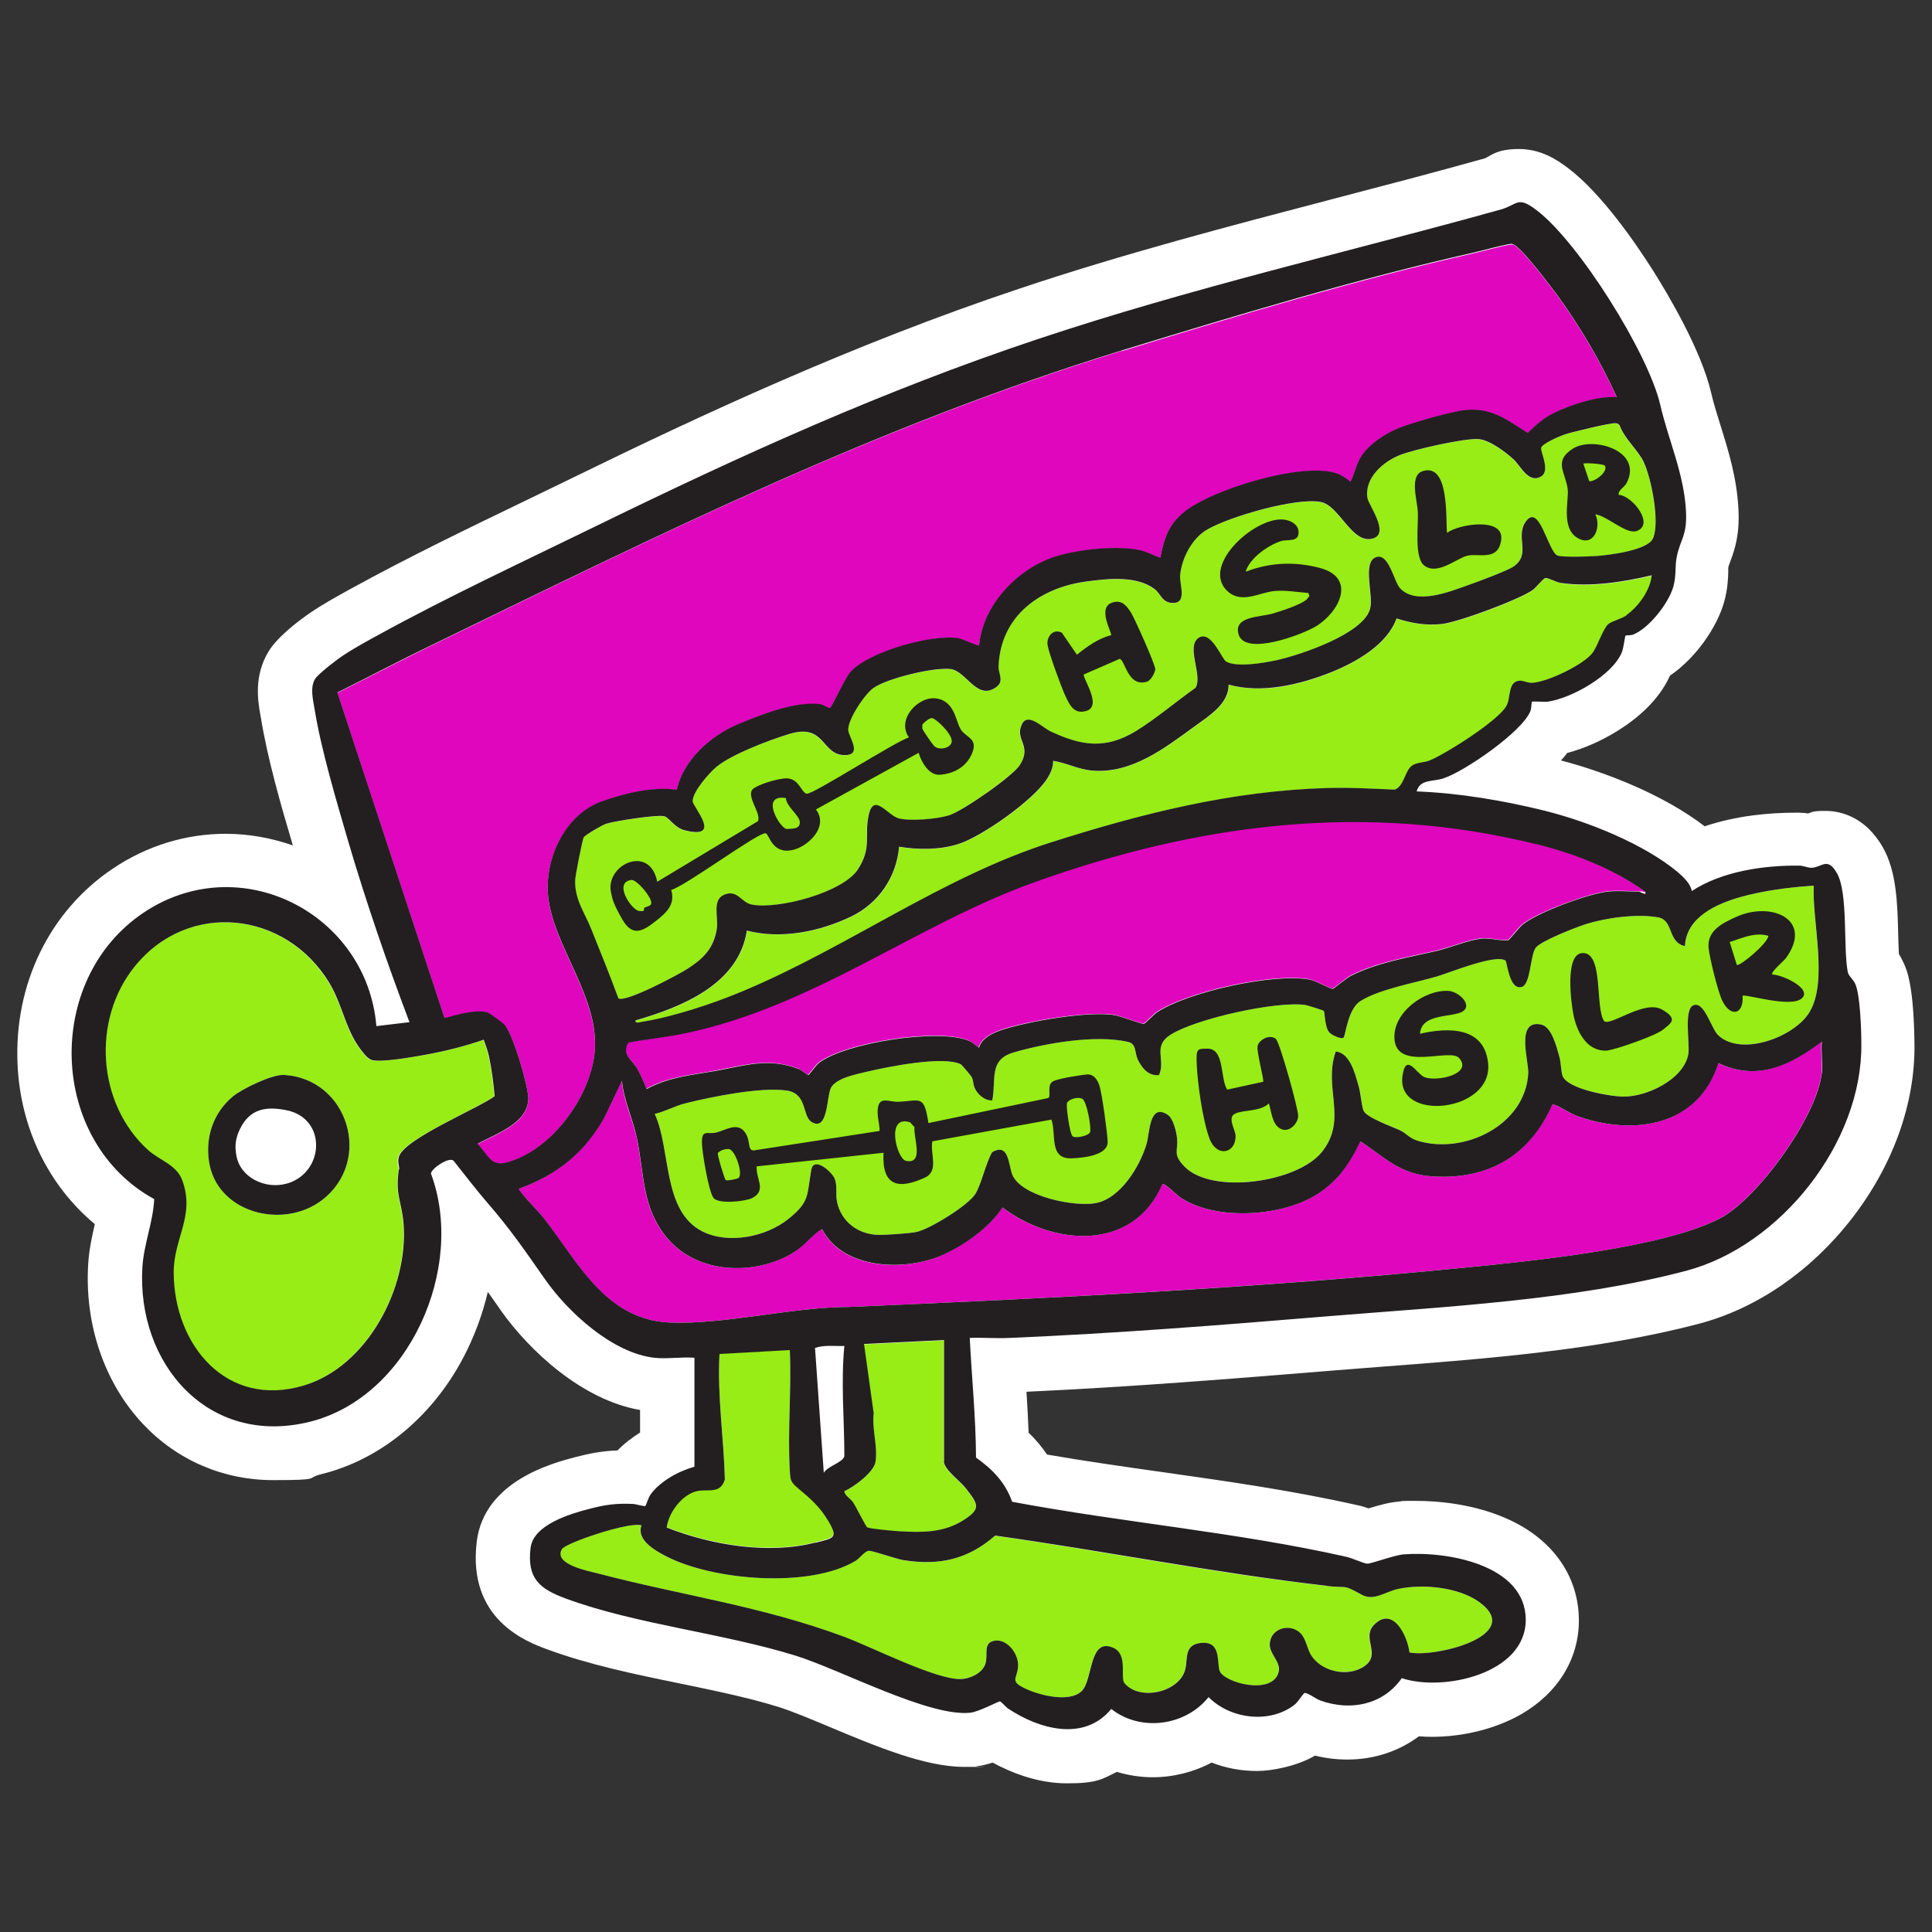 <svg xmlns="http://www.w3.org/2000/svg" id="Layer_1" viewBox="0 0 1080 1080"><rect x="0" y="0" width="1080" height="1080" fill="#333333" stroke="none"/><defs><style>      .st0 {        fill: #df06be;      }      .st1 {        fill: #231f20;      }      .st2 {        fill: #fff;      }      .st3 {        fill: #97ed15;      }    </style></defs><g><path class="st2" d="M1064,538c-.8-1.8-1.7-3.4-2.5-4.7-.2-3.3-.3-7.5-.4-11.1-.4-17.2-.9-34.9-8.5-48.4-10.1-17.8-24.5-20.5-32.1-20.5s-7.1.6-9.7,1.4c-1.4-.2-3-.3-4.6-.4-.9,0-1.8,0-2.8,0-14.2,0-32.6,1.6-50.5,7.6-23.1-17.8-55.8-30.4-80.3-36.8,1.3-1.5,2.5-2.8,3.5-4.2,9.2-2.4,19.3-6.8,28.5-12.6,9.8-6.1,22.6-16.4,28.9-30.6,14.7-10,26.4-27.3,30.3-41.2,2-7.2,2.2-13,2.3-16.9,0-.7,0-1.7,0-2.2.2-1.1.5-1.8,1.2-3.7,2.6-7,5.2-15,4.5-28.8-.8-17.6-5.7-33.2-10-47-2-6.4-3.9-12.4-5.2-18.1-5.6-24.2-24.3-55.4-32-67.7-9.8-15.5-29-43.7-48-58.1-6.5-5-15.6-10.7-27.4-10.7s-15.1,3.2-18.1,4.7c-.3.2-.8.4-1,.5-28.2,7.9-57,15.4-84.9,22.7-57.7,15.1-117.3,30.7-175.5,50.2-92.6,30.9-177.8,70.6-248.8,105.3-8.6,4.2-17.5,8.5-26.4,12.8-32.8,15.8-66.7,32.2-97.8,49.3l-1.1.6c-6.7,3.7-15.1,8.3-22.1,13.1-5.3,3.6-18.1,13-23.4,21.7-8.3,13.7-5.9,27.7-4.6,35.2,0,.5.2,1.1.3,1.6,3.6,22.6,11.3,49.4,17.9,71.6-12-4.2-24.7-6.5-37.6-6.5-22.3,0-44.1,6.7-63.1,19.5-35.4,23.8-55.2,64.7-53.2,109.3,1.6,35.9,17.4,67.9,43.2,89.4-1.5,6.6-3.2,14-3.7,22.3-2.1,33.9,9.1,66.5,30.6,89.4,19.1,20.3,44.9,31.4,72.8,31.4s17.8-1.1,26.8-3.3c32.8-8,61.8-31.7,79.4-65,6.2-11.8,10.8-24.2,13.8-36.9.9,1.2,1.8,2.5,2.7,3.8,1.5,2.1,3,4.3,4.6,6.6,15.9,22.5,45.4,50,77.8,55.6v12.6c-4.3,2.7-8.6,5.9-12.6,10-9,.3-16.1,1.8-23.8,3.8-12.6,3.3-50.8,13.4-54.9,47.2-5.3,43.7,28.1,56,39.1,60.1,23.6,8.7,49.5,14.1,74.6,19.2,19.7,4.1,38.3,7.9,55.3,13.2,6.7,2.1,16.9,6.3,27.6,10.8,26.5,11.1,53.9,22.6,75.9,22.6s4.4-.1,6.5-.3c3.2-.3,6.3-1.1,9.4-2.1,10.3,5.6,25.1,11.6,41.6,11.6s19.4-2.2,27.8-6.4c6.4,1.9,13.2,3,20,3,11.6,0,23-2.9,33-8.2,8,3.1,16.5,4.7,25.3,4.7s22.9-2.9,32.5-8.6c6,1.5,12.1,2.2,18.1,2.2,14.9,0,28.7-4.6,40-13,2.4.2,4.8.3,7.3.3,17.7,0,35.8-4.6,49.8-12.6,20.5-11.8,32.3-30.9,32.3-52.4,0-24.2-14-44.7-38.6-56.2-19.9-9.3-41.4-10.7-52.4-10.7s-6.5.1-9.6.4c-5.2.4-10.4,1.8-17,3.8-1.9-.7-3.8-1.3-5.8-1.7-36.3-8.2-73.5-13.5-109.5-18.6-21.3-3-43.1-6.1-64.4-9.8-3.2-4.7-6.7-8.8-10.3-12.2-.3-7.7-.7-15.3-1.2-22.9,58.8-2.7,118-7.5,170.6-11.8,9.2-.7,18.3-1.4,28-2.2,56.8-4.3,121.3-9.2,177.6-24.1,32-8.5,62.2-29.2,85-58.5,23.1-29.7,35.6-64.3,35.2-97.6-.4-33-4.2-41.5-6.1-45.6Z"></path><path class="st3" d="M505.4,872.2c-4.6-.7-17.7-5.4-19.8-5.3-2.1.1-5,4.2-7.4,5.6-25.8,15.6-80.5,11-106.6-2.9-6-3.2-16-9-13.1-16.9-6.5-2.3-42.4,9.8-44.5,13.3-4.9,8.6,14.7,12.2,20.3,13.6,47.3,12.4,91.1,18.1,137.9,35.5,15.2,5.7,50.8,23.8,64.6,23.5,5.3-.1,12.3-3.1,14-8.7,1.5-5.1-1.5-11.4,4.8-12.7,7.1-1.4,13.3,7,13.4,13.4,0,7.8-5.8,8.9,4.9,13.7,7.8,3.5,23.8,7.5,30.6,1.1,6.5-6.1,4-30.2,17.7-24.3,8.5,3.7,3.7,16.7,6.3,19.8,8.6,10.2,31.4,5,34.1-8.3,1.2-5.7-.7-13.3,8.7-14.2,11.2-1.1,8.8,10.2,10.3,15.4,2,6.8,29.9,14.4,33.1.7,1.3-5.5-5.3-10-5-15.7.5-8.5,11.6-11.8,17.4-5.6,2.8,3,3.6,8.6,5.6,11.9,5.4,8.7,18.7,12.2,27.9,7.5,13.2-6.8-.4-16.4,7.4-24.3,10.6-10.8,18.7,6.2,19.8,15.4,13.5,3.1,65.2-9.3,38.9-28.2-11.5-8.3-31.5-10.2-45.1-7.3-7.3,1.6-13.6,7.1-20.6,3.2-10.8-6.1-7.3-3.5-19.2-4.8-62.1-7-123.7-19.3-185.6-28.1-15.2,13.3-31,16.7-50.8,13.8Z"></path><path class="st3" d="M872.8,326c-2.5-.4-7.4-3-8.8-2.8-1.2.1-5.3,5.3-7.1,6.7-7.7,5.5-41.3,18-50.7,19-9.1,1-16.9-.4-25.4-3.1-5.3,14.6-22.2,24.2-36.1,29.9-17.6,7.2-39.1,12.3-57.8,7.1.1,10.8-11,17.5-18.8,23.2-16.9,12.2-35.2,26.5-57,24.9-8.2-.6-14.5-4.3-22.3-5.5.2,3.5-1.6,7.2-3.5,10.2-7.4,11.7-36.4,32.3-49.7,36.4-10.2,3.2-22.5,3.2-32.9,1.4-1.4,17-11.6,31.8-26.9,39.1-17.6,8.4-39.1,12.8-58.2,7.8-4.6,30.1-36.4,42.8-62.2,50.2-.3,2,2.4,1,3.5.8,17.3-2.7,39.8-10.2,56.1-17,59.4-24.7,111.8-64,172.9-83.4,50.7-16.1,100.5-28.7,154-30.3,12.7-.4,25.3.4,38,.9,5.2-2.2,5.5-10.5,9.5-13.4,2.8-2,6.8-1.6,10.1-3,9.3-3.9,38.2-22.2,42.7-30.4,2.6-4.7.5-14,7.7-14.1,2,0,4.1,1.2,6.5,1.2,8.3-.2,29.5-10.4,34.2-17.1,2.6-3.7,5.5-12.8,8.4-15.6,1.7-1.7,7.4-3,10.3-5,6.7-4.7,13.5-13.9,14.2-22.3-16,3.8-34.2,6.6-50.6,4.3Z"></path><path class="st3" d="M861.4,250.5c-.4,2.1,5.1,12.6.2,15.8-7.2,4.6-11.8-5.9-15.6-9.4-4.6-4.2-13.1-10.6-19.2-11.3-7.2-.9-37,5.9-44.4,8.9-9.3,3.7-19.9,12.8-18.1,24,.6,3.7,12.4,19.4,3.4,22.5-11.9,4-18.9-18.3-29.5-20.3-13.9-2.6-51,8.2-63.6,15.5-8.3,4.8-14.1,15.9-15,25.4-.5,5.2,4.5,16.5-5,15.5-5.1-.5-5.9-5.1-9-7.5-10-7.8-26-6.1-38-4.5-26.2,3.4-48.5,19.3-49.5,47.5-.1,3.8,3.2,8.1-.8,11.2-11,8.8-17.1-8.7-26-9.7-9.5-1.1-35.1,5.1-43,10.5-4.9,3.3-14.8,18.1-14.2,23.8.4,4.1,8.4,14.3-2.7,13.8-12.4-.5-10.3-17.9-30.3-11.8-11.1,3.4-31.9,11.1-40.6,18.3-4.2,3.5-13.4,13.8-13.4,19.3,0,3,17.3,21.8-4.6,16.2-5.3-1.4-8.1-6.4-10.9-7.7-2.9-1.4-28.4,2.6-32.9,4.1-2.2.7-11.6,6.2-12.5,7.6-.7,1-4.7,22-4.8,24.2-.2,10.7,5.4,18.1,9,27,5.2,12.9,10.4,25.8,15.2,38.8,4,2.5,33.4-13.2,38.4-16.4,8.9-5.7,14.9-11.4,16.6-22.6,1-6.4-2.6-15.9,4-18.9,7.6-3.3,9.5,4.3,15.8,5.5,14.7,2.7,50.9-6.8,59.2-19.9,7.4-11.8,3.6-17.8,5.7-29.2,2.7-14.6,10.6-.6,17.1.9,6.8,1.6,21.2.5,27.9-1.7,7.5-2.4,35.6-21.9,39.6-28,7.1-11.1-2.9-14.3,1.2-22.8,3.4-7.1,11.5,1.7,16,3.8,17.3,8,30.8,10.1,47.6,0,11.1-6.7,22.8-16.7,33.5-24.3,4.1-6.8-5.6-23.2,1.8-28,6.8-4.5,12.9,11.9,15.3,13.3,5.9,3.4,20.9.8,27.6-.6,13.1-2.8,49.2-14.7,52.9-28.9,1.9-7.4-4.4-25.5,3-28.7,7.5-3.3,10.2,13.4,13.8,17.3,8.9,9.4,27.2,2,37.7-1.7,5-1.8,22.1-8.2,25.5-10.4,10.2-6.8,1-16.1,6.8-24.9,7.8-11.8,12.7,17.1,18.1,18.7,3.3,1,17.3.5,21.6.2,7.1-.5,28.7-3.1,31.6-9.8,4-9.1-.9-33.8-5.2-42.8-3-6.4-10.8-13-13.4-20.4-.5-.8-1.3-1-2.2-1.2-2.6-.4-24.8,5-28.6,6.3-2.7.9-12.7,5.1-13.1,7.5Z"></path><path class="st0" d="M627.1,196.1c-137.4,42.3-258.2,102.6-386.6,165.1-17.4,8.5-34.6,17.5-51.9,26.1l59.9,182c6.7-1.8,17.5-5.1,24.3-3.1.5.2,8.2,5.8,8.9,6.4,5,4.9,13.4,33.8,13.6,41,.5,14.5-18.2,20.3-28.3,26,7.2,7.7,7.5,13.6,19.3,9.5,22.8-8.1,42.7-35.1,45.9-58.8,4.2-31.5-23.6-61.3-25.9-90.2-1.6-20.7,9.8-44.5,30-51.9,12.1-4.4,29.4-8.6,42-6.5,3.4-16.5,18.7-30.1,33.9-36.5,13.4-5.7,31.8-13.1,46.3-11.4,1.9.2,4.4,2.4,5.4,2.1,1.1-.3,8-16.2,11.5-20.1,10.1-11.2,45.4-21.2,60.2-18.9,2.1.3,11.3,4.6,11.7,4.1,2.1-21.8,19.9-41.3,40-48.8,12.8-4.8,37.5-7.5,50.7-4.3,3.9.9,7,2.7,10.6,4.1,2.1-10.9,4.4-18.4,13.2-25.5,15.7-12.8,66.9-28.4,85.7-21.6,2.5.9,5.4,2.7,7.4,4.6,2.4-4.7,3.1-10,6.2-14.5,4.7-6.9,13.6-12.7,21.3-15.7,8.1-3.1,30.8-9.8,39-10.1,13.7-.5,22,6.2,32.6,13,4.7-4.6,8.9-8.4,14.9-11.3,9.6-4.7,24.4-9.5,34.9-8.7-9-19.8-20.1-38.8-32.9-56.5-3.3-4.5-21.5-28.8-25.4-29-2.7-.2-17.2,3.9-21.3,4.8-64.2,14.4-134,35.4-197.1,54.8Z"></path><path class="st0" d="M382.6,577.5c-10.4,2.2-21.1,3.2-31.5,5.1-4,6.7,2,9.5,5,14.7,2.1,3.6,3.8,7.4,5.1,11.3,12.6-6.8,25.3-7.7,38.9-10.2,16.5-3,29.1-7.4,46.3-1,1.4.5,4.7,3.5,5.3,3.4.5,0,4-5.5,6.1-7,15-11.1,65.9-19.1,83.1-12.4,2.7,1.1,4,2.6,6.2,4.1,1.2-4.9,7.3-8,11.7-9.6,14.3-5,50.4-11.2,64.7-8.5,2.9.6,14.8,4.9,15.6,4.8,1-.2,5.5-5.2,7.6-6.6,17.5-11.4,65-21.9,85.2-18.2,3.4.6,11.9,5.4,13,5.2.7-.1,7.9-6.3,10.8-7.7,15.4-7.4,31.2-9.8,47.5-13.6,7.6-1.8,17.6-6,24.8-6.8,4.6-.5,12.4,1.7,15,.8.8-.3,5.8-6.9,7.8-8.5,8.4-6.9,37.2-17.4,47.9-18.6,5.2-.6,12,0,17.4,0s4.7,2.7,3.3,0c-18.1-12.9-39.2-21.2-60.7-26.5-95.8-23.9-188.9-11.8-280.6,21.1-66.7,23.9-123.1,69.4-195.7,84.6Z"></path><path class="st3" d="M488.3,790.1c-1.1,8.9,2.4,18.5,1,27.2-.9,5.9-12,14-17.4,16.4,0,2.1,3.5,4.2,4.8,6.1,1.6,2.3,7.2,13.7,8,14.1,2.1,1,14.9,2.1,18.2,2.2,12.7.6,24.4.8,35.4-6.1,10.1-6.4,8.6-8.8,1.6-17.8-3.2-4.2-11.6-9.9-12.4-14.8v-68.1l-44.7,2.2,5.4,38.7Z"></path><path class="st0" d="M960.5,594.3c-11,35.3-47.5,40.9-79.1,29.5-5-1.8-8.7-5.1-13.6-6.6-12.4,28.6-35.7,42.4-67.1,40.4-18-1.2-26.3-10.3-40.3-19.6-6.2,13.1-13.3,23.3-26,30.7-19.6,11.4-54.9,13.6-74.4.9-2.1-1.4-9.2-8.5-10.3-7.7-16.2,37.9-60.7,34.7-89.4,13.1-6.8,10.9-21.3,21-33.1,26.4-20.9,9.5-56.1,8.7-67.8-14.4-5.9,3.8-9.3,9-15.5,12.9-21.6,13.5-54.2,12.5-71.2-8-14.3-17.3-12.5-35.9-16.9-56.2-2.3-10.4-7.4-20.6-8.2-31.6l-10,21c-11.2,19.6-26.6,31.8-47.8,39.5,4.4,6.1,10,11,14.6,17,18.6,23.9,34.1,56.2,69.9,57.7,30.5,1.3,68.9-8.7,100.3-8.7,114.3-4.9,228.6-10.7,342.4-21.8,37.5-3.7,112.5-10.8,144.5-27.8,21.1-11.1,54-56.9,56.7-80.7.6-5.6-.5-12.2,0-18-17.7,13.2-35.8,22.3-57.8,12Z"></path><path class="st3" d="M276.3,612.9c-.6-7-1.6-14.9-3.1-22-.7-3.4-1.9-6.4-3-9.6-10.6,3.7-21.4,6.4-32.5,8.4-6.1,1.1-25.9,4.6-30.5,2.8-1.3-.5-2.6-1.9-3.6-3-10.8-12.4-11.6-26.6-19.8-40.1-24.3-40.1-78.7-46.4-108.8-8.9-24,29.8-20.9,76.7,7.6,102.5,6.4,5.8,15.9,8.2,19.1,16.9,7.3,19.9-4.9,32.6-4.8,51.6.2,40.6,29.7,76.1,72.7,63.1,35.5-10.7,58.6-54.6,55.8-90.2-1-13.4-4.7-15.6-2.7-30.5.3-2-1.1-3.9-.1-7.2,3.1-10,44.2-26.9,53.5-33.8ZM179.7,671.1c-21.8,16.4-58.6,6.8-62.9-22-2-13.9,2.6-27.3,13.4-36.2,5.2-4.3,21.8-12.4,28.3-12,36.1,1.8,50.4,48.2,21.2,70.2Z"></path><path class="st3" d="M941.9,528.9c-9.8-2.1-6.2-14.5-15-16.1-11.7-2.1-29,.2-40.4,3.8-5.3,1.7-25.5,9.6-28.1,13.3-3,4.2-2.6,20.3-7.7,21.8-6.9,2.1-8.1-14.1-9.1-14.7-5.4-3.9-31.1,6.7-38.2,8.8-12.2,3.5-32.3,7.1-42.9,13.8-7.2,4.6-8.3,19.7-9.5,20.5-1.3.9-6.9-1.6-8.1-3.2-2.4-3.2-2.3-11.2-2.9-11.8-.3-.4-9.1-3.2-10.3-3.3-16.4-2.3-60.7,7.6-75,16.4-10.8,6.7-2.9,14-6.8,22.8-5.9.6-9.6-3.9-11.9-8.8-1.8-3.8-.7-8.6-5.5-9.8-18.1-4.2-45.8.7-63.8,5.9-14.1,4.1-9.7,14.6-12,26.8-3.3.3-6.9-2.3-8.7-4.9-2.4-3.4-1.5-5.4-2.8-8.1-.2-.5-5.6-6.9-6-7.1-9.5-5-41.3,1.4-52.6,4.1-5.8,1.4-17.5,3.5-20.2,9.2-2.3,4.7-1.5,24.5-10.7,18.9-5.3-3.2-2.1-15.9-14.1-17.6-14.7-2-41.4,3.4-56.2,7.1-6,1.5-11.4,4.6-17.4,6,9.2,19.9,4.1,54.1,26.5,65.6,14.5,7.4,35.6,3.2,48.1-6.8,12.2-9.7,10.4-13.3,12.9-27.5,1.4-7.9,11.5,1,13.1,4.9,1.6,4,.4,8.5,1.3,12.9,2.3,11.3,11.8,18.2,23,18.5,4.2.1,17.4-.8,21.3-1.6,7.4-1.5,29.3-14.9,33.1-21.4,3.3-5.7,5.7-16.9,9.3-23.2,9.5-5.6,9,7.2,11.3,12.6,5.1,12.2,35.2,18.2,46.9,15.8,13.7-2.8,24.4-20.5,28.1-32.9,1.7-5.7,1.4-23.3,11.9-16.4,3.1,2.1,5,9.7,5.2,13.3.5,7-2.7,8.6,4.1,15.6,15.3,15.8,63.3,8.9,76.9-8.2,14.6-18.4.4-35.9,7.7-56.1,8,.8,10.7,12.7,12.8,19.4,1.3,4.2,1.6,10.3,2.7,13.6,1.3,3.8,16.3,9,20.5,11.1,3.5,1.7,5.1,4.4,9.5,5.7,26.1,8.1,60.5-8.6,62.1-37.6.4-6.6-7.3-30.2,7.1-27.3,6,1.2,8.6,12.1,10.1,17.3,1.1,3.9,1,8.3,1.9,11.2,2.4,7.6,27,11.7,34.1,11.8,13,.2,33.8-9.6,36.3-23.8,1-5.6-2.9-25.6,3.2-27.4,5.9-1.7,9.6,13.1,13.4,16.8,12.9,12.4,43.2,1,51.3-13.1,10.1-17.5,1.1-50.5,2.2-70.4-13.8.9-27.7,2.7-41,6.4-13.5,3.8-30.3,11.3-30.9,27.4Z"></path><path class="st3" d="M446.4,832c-4.6-3.9-4.6-4.6-4.9-10.4-1.3-21.9,1-45,0-67.1l-39.3,2.2c-1.3,23.5,2.4,46.7,3,70.1-2.4,8.2-9.4,5.3-15.3,6.5-8.5,1.7-16.2,12.1-17.2,20.4,24.8,9.8,57,15.2,83.1,8.4,10-2.6,12.9-2.4,7.2-12-4.8-8.1-9.9-12.5-16.7-18.2Z"></path><path class="st1" d="M579.4,189.8c-85.6,28.6-164.3,64.3-245.2,103.8-40.1,19.6-84.1,40.1-122.8,61.4-6.6,3.6-14.5,7.9-20.6,12.1-3.1,2.1-13.1,9.8-14.7,12.5-2.8,4.6-1.2,11.3-.3,16.5,3.7,23.1,12.4,52,19,74.7,10,33.9,21.6,67.6,34.1,100.6l-18.5,2.2c-5.3-63.1-76.4-99.6-130.3-63.3-55.7,37.5-53,127.6,6.1,160-.6,12.9-5.8,25.1-6.6,38-3.3,54,36.7,100.3,93.1,86.6,56-13.6,87.8-86.3,68.2-138.9.3-2.8,9.9-9.4,12.6-7.2,6.1,7.6,12.1,15.6,18.5,23,14,16.2,20.7,26.3,32.8,43.5,12.9,18.4,37.7,41.1,61,43.7,7,.8,15.2-.6,22.4,0v60.9c-8.9,2.5-19,8-24.5,15.5-1.2,1.6-2.6,6.2-2.9,6.4-.6.5-5.2-1-6.9-1.1-9.5-.4-15.5.4-24.6,2.8-10.8,2.8-31.2,8.9-32.7,21.8-2.1,17,5,22.9,19.7,28.3,39.1,14.4,87.4,19.2,128.4,31.9,25.1,7.8,74.9,34.5,97.8,31.9,4.6-.5,15.5-6.3,16.4-6.3.8,0,3.2,3,4.5,3.9,17.3,11.6,42.6,18.8,57.8.3,16.3,12.9,41.4,9.6,54.4-6.6,12.1,12.2,34,15.1,48,4.3,2-1.5,5.1-6.6,5.6-6.6,1.9-.3,6.3,3.3,8.9,4.2,16.8,6,35,2.5,45.5-12.5,23.1,7.7,69.3-2.4,69.3-32.6,0-31-44.5-38.5-68.2-36.6-5.3.4-18.5,5.4-20.5,5.2-2.1-.2-8.3-3.1-11.4-3.8-61.2-13.8-125.3-19.2-187-30.8-3.8-10.8-11-18.2-20.2-24.7-.1-22.4-2.4-44.6-3.5-66.9,7.4-.3,15,.4,22.4,0,59.2-2.5,118.6-7.2,177.7-12.1,64.7-5.3,137.8-8.9,200.3-25.4,52.8-13.9,98.6-71.7,98-126.8,0-7.7-.6-27.4-3.4-33.6-1.1-2.5-3.8-4.5-4.2-6.7-2.6-13.9.3-44-6-55.1-5.3-9.4-8.3-3.4-14.2-3.1-2.3,0-4.4-1.1-6.5-1.2-20-.3-43.5,3.1-60.5,14.2-.6-4-4.6-7.8-7.6-10.4-19.1-16-50.5-28.5-74.6-34.5-23-5.7-47.9-9.9-71.6-10.8,2-7,9-5.3,15-7.3,11.9-3.9,44.1-26.1,48.6-37.6.6-1.4.6-5,.8-5.2.4-.4,7.2.2,9.1-.1,13.3-2,35.9-14.7,41.2-27.5,1.1-2.8,1.7-9.1,2.1-9.4.3-.3,3,0,4.3-.6,8.9-3.6,19.7-17.4,22.4-26.7,1.8-6.5.8-11.1,1.9-16.7,2.1-10.2,5.8-11.6,5.2-25.3-1-21-9.9-40.1-14.4-59.7-6.7-28.9-45.5-90.8-69-108.7-10.9-8.4-10.6-3.2-20.1-.5-86.5,24.1-173.7,44-259,72.5ZM472,752.4c-2,20.6,0,41,0,61.6-.7,3.5-9.3,5.5-11.5,9.3l-4.9-69.8c5.3-1.8,10.9-.9,16.4-1.1ZM741.9,886.6c11.9,1.3,8.3-1.2,19.2,4.8,6.9,3.9,13.3-1.7,20.6-3.2,13.6-2.9,33.6-1,45.1,7.3,26.2,18.9-25.4,31.3-38.9,28.2-1.1-9.2-9.2-26.2-19.8-15.4-7.7,7.9,5.8,17.5-7.4,24.3-9.1,4.7-22.5,1.3-27.9-7.5-2-3.3-2.8-8.9-5.6-11.9-5.9-6.2-16.9-3-17.4,5.6-.4,5.7,6.3,10.2,5,15.7-3.3,13.7-31.2,6-33.1-.7-1.5-5.2.9-16.5-10.3-15.4-9.4.9-7.5,8.5-8.7,14.2-2.7,13.3-25.5,18.6-34.1,8.3-2.6-3.1,2.2-16.1-6.3-19.8-13.7-6-11.2,18.1-17.7,24.3-6.8,6.4-22.8,2.4-30.6-1.1-10.7-4.8-4.8-5.8-4.9-13.7,0-6.4-6.3-14.8-13.4-13.4-6.3,1.3-3.3,7.6-4.8,12.7-1.7,5.5-8.7,8.6-14,8.7-13.8.3-49.4-17.8-64.6-23.5-46.8-17.4-90.6-23.1-137.9-35.5-5.5-1.4-25.2-5.1-20.3-13.6,2-3.5,38-15.6,44.5-13.3-2.9,7.9,7,13.7,13.1,16.9,26,13.9,80.8,18.5,106.6,2.9,2.4-1.5,5.2-5.5,7.4-5.6,2.2-.1,15.2,4.6,19.8,5.3,19.8,3,35.6-.5,50.8-13.8,61.9,8.7,123.5,21,185.6,28.1ZM455.8,862.3c-26.1,6.8-58.3,1.4-83.1-8.4,1-8.3,8.7-18.7,17.2-20.4,6-1.2,12.9,1.8,15.3-6.5-.6-23.4-4.3-46.6-3-70.1l39.3-2.2c1,22-1.3,45.2,0,67.1.3,5.8.3,6.5,4.9,10.4,6.8,5.7,11.9,10.1,16.7,18.2,5.7,9.6,2.8,9.4-7.2,12ZM527.6,817.3c.9,4.9,9.2,10.6,12.4,14.8,7,9,8.5,11.4-1.6,17.8-11,6.9-22.7,6.8-35.4,6.1-3.3-.2-16.1-1.3-18.2-2.2-.8-.4-6.4-11.8-8-14.1-1.3-1.9-4.8-3.9-4.8-6.1,5.4-2.4,16.5-10.6,17.4-16.4,1.4-8.7-2.1-18.3-1-27.2l-5.4-38.7,44.7-2.2v68.1ZM222.9,653.8c-2,14.9,1.6,17.1,2.7,30.5,2.7,35.7-20.3,79.6-55.8,90.2-43.1,12.9-72.5-22.5-72.7-63.1-.1-19.1,12.1-31.7,4.8-51.6-3.2-8.7-12.6-11.1-19.1-16.9-28.5-25.8-31.6-72.7-7.6-102.5,30.1-37.4,84.5-31.1,108.8,8.9,8.2,13.6,9,27.7,19.8,40.1.9,1.1,2.3,2.4,3.6,3,4.6,1.9,24.4-1.7,30.5-2.8,11-2,21.9-4.7,32.5-8.4,1.1,3.2,2.3,6.2,3,9.6,1.5,7.1,2.5,15,3.1,22-9.3,6.9-50.5,23.8-53.5,33.8-1,3.3.4,5.2.1,7.2ZM1018.3,600.3c-2.7,23.8-35.6,69.6-56.7,80.7-32,16.9-107,24.1-144.5,27.8-113.7,11.2-228.1,16.9-342.4,21.8-31.4,0-69.8,10-100.3,8.7-35.8-1.5-51.3-33.8-69.9-57.7-4.6-5.9-10.3-10.9-14.6-17,21.2-7.7,36.6-19.8,47.8-39.5l10-21c.9,10.9,6,21.2,8.2,31.6,4.4,20.3,2.6,38.9,16.9,56.2,17,20.5,49.6,21.5,71.2,8,6.1-3.8,9.6-9.1,15.5-12.9,11.8,23,47,23.8,67.8,14.4,11.8-5.3,26.2-15.5,33.1-26.4,28.7,21.6,73.2,24.8,89.4-13.1,1.1-.8,8.2,6.3,10.3,7.7,19.5,12.7,54.8,10.5,74.4-.9,12.7-7.4,19.8-17.6,26-30.7,14,9.4,22.4,18.5,40.3,19.6,31.4,2,54.7-11.8,67.1-40.4,4.9,1.5,8.6,4.8,13.6,6.6,31.6,11.4,68.1,5.8,79.1-29.5,21.9,10.3,40.1,1.3,57.8-12-.5,5.8.6,12.3,0,18ZM1013.9,495.1c-1,19.8,8,52.9-2.2,70.4-8.1,14.1-38.5,25.5-51.3,13.1-3.8-3.7-7.5-18.5-13.4-16.8-6.1,1.7-2.2,21.7-3.2,27.4-2.5,14.2-23.3,24-36.3,23.8-7.1,0-31.7-4.2-34.1-11.8-.9-2.9-.7-7.3-1.9-11.2-1.5-5.1-4.1-16.1-10.1-17.3-14.4-2.9-6.7,20.7-7.1,27.3-1.6,29.1-36.1,45.7-62.1,37.6-4.4-1.4-6.1-4.1-9.5-5.7-4.2-2-19.2-7.3-20.5-11.1-1.2-3.3-1.5-9.4-2.7-13.6-2-6.7-4.7-18.6-12.8-19.4-7.2,20.3,6.9,37.8-7.7,56.1-13.6,17.1-61.5,24.1-76.9,8.2-6.7-6.9-3.5-8.6-4.1-15.6-.3-3.6-2.1-11.2-5.2-13.3-10.5-7-10.1,10.6-11.9,16.4-3.7,12.4-14.4,30.1-28.1,32.9-11.7,2.4-41.8-3.6-46.9-15.8-2.2-5.4-1.8-18.2-11.3-12.6-3.6,6.3-5.9,17.5-9.3,23.2-3.9,6.5-25.7,19.9-33.1,21.4-3.9.8-17.1,1.7-21.3,1.6-11.2-.3-20.7-7.3-23-18.5-.9-4.4.3-8.9-1.3-12.9-1.6-3.9-11.7-12.8-13.1-4.9-2.5,14.2-.7,17.8-12.9,27.5-12.5,10-33.6,14.2-48.1,6.8-22.4-11.5-17.3-45.7-26.5-65.6,6-1.4,11.5-4.6,17.4-6,14.9-3.7,41.6-9.1,56.2-7.1,11.9,1.6,8.7,14.3,14.1,17.6,9.2,5.6,8.4-14.2,10.7-18.9,2.8-5.7,14.4-7.8,20.2-9.2,11.3-2.7,43.1-9.1,52.6-4.1.4.2,5.8,6.6,6,7.1,1.3,2.7.4,4.7,2.8,8.1,1.8,2.6,5.4,5.3,8.7,4.9,2.3-12.1-2.1-22.7,12-26.8,17.9-5.2,45.7-10,63.8-5.9,4.9,1.1,3.7,6,5.5,9.8,2.3,4.9,6,9.4,11.9,8.8,3.9-8.8-4-16.2,6.8-22.8,14.3-8.8,58.6-18.7,75-16.4,1.2.2,9.9,2.9,10.3,3.3.6.7.5,8.7,2.9,11.8,1.2,1.6,6.8,4.2,8.1,3.2,1.2-.9,2.3-16,9.5-20.5,10.6-6.7,30.7-10.2,42.9-13.8,7.1-2.1,32.8-12.7,38.2-8.8.9.7,2.1,16.8,9.1,14.7,5-1.5,4.7-17.6,7.7-21.8,2.6-3.8,22.8-11.6,28.1-13.3,11.4-3.6,28.6-5.9,40.4-3.8,8.8,1.6,5.2,14,15,16.1.7-16.1,17.5-23.6,30.9-27.4,13.3-3.7,27.2-5.5,41-6.4ZM858.9,471.9c21.5,5.4,42.6,13.6,60.7,26.5,1.5,2.7-3.1,0-3.3,0-5.5,0-12.2-.6-17.4,0-10.8,1.1-39.6,11.7-47.9,18.6-2,1.7-7.1,8.3-7.8,8.5-2.6.9-10.4-1.3-15-.8-7.3.8-17.3,5-24.8,6.8-16.3,3.8-32,6.2-47.5,13.6-3,1.4-10.2,7.5-10.8,7.7-1.1.2-9.6-4.6-13-5.2-20.2-3.7-67.7,6.8-85.2,18.2-2.1,1.4-6.6,6.4-7.6,6.6-.8.1-12.7-4.2-15.6-4.8-14.3-2.8-50.4,3.5-64.7,8.5-4.4,1.5-10.5,4.6-11.7,9.6-2.2-1.5-3.5-3.1-6.2-4.1-17.2-6.7-68.1,1.3-83.1,12.4-2,1.5-5.6,6.9-6.1,7-.6,0-3.9-2.9-5.3-3.4-17.2-6.5-29.8-2-46.3,1-13.6,2.4-26.3,3.4-38.9,10.2-1.4-3.9-3.1-7.7-5.1-11.3-3.1-5.3-9-8-5-14.7,10.4-1.9,21.1-2.9,31.5-5.1,72.6-15.2,128.9-60.7,195.7-84.6,91.7-32.8,184.8-44.9,280.6-21.1ZM909.2,344c-2.9,2-8.5,3.3-10.3,5-2.9,2.8-5.8,11.9-8.4,15.6-4.7,6.8-25.9,16.9-34.2,17.1-2.4,0-4.6-1.2-6.5-1.2-7.1.1-5.1,9.5-7.7,14.1-4.5,8.2-33.4,26.5-42.7,30.4-3.3,1.4-7.3,1-10.1,3-4,2.9-4.3,11.2-9.5,13.4-12.6-.5-25.3-1.3-38-.9-53.5,1.6-103.3,14.2-154,30.3-61.1,19.4-113.5,58.6-172.9,83.4-16.2,6.8-38.8,14.3-56.1,17-1.2.2-3.8,1.2-3.5-.8,25.7-7.4,57.6-20.1,62.2-50.2,19.1,5,40.6.6,58.2-7.8,15.3-7.3,25.5-22.1,26.9-39.1,10.5,1.8,22.7,1.8,32.9-1.4,13.3-4.1,42.3-24.7,49.7-36.4,1.9-2.9,3.7-6.6,3.5-10.2,7.8,1.2,14.1,4.9,22.3,5.5,21.8,1.6,40.1-12.6,57-24.9,7.8-5.7,18.9-12.4,18.8-23.2,18.7,5.2,40.1,0,57.8-7.1,13.9-5.7,30.8-15.3,36.1-29.9,8.5,2.7,16.3,4.1,25.4,3.1,9.5-1.1,43.1-13.6,50.7-19,1.8-1.3,5.9-6.5,7.1-6.7,1.5-.2,6.3,2.5,8.8,2.8,16.4,2.3,34.6-.5,50.6-4.3-.7,8.3-7.5,17.6-14.2,22.3ZM903.2,236.6c.9.1,1.7.4,2.2,1.2,2.6,7.4,10.4,14,13.4,20.4,4.3,9.1,9.2,33.8,5.2,42.8-3,6.7-24.5,9.3-31.6,9.8-4.2.3-18.2.8-21.6-.2-5.4-1.6-10.3-30.5-18.1-18.7-5.7,8.7,3.4,18.1-6.8,24.9-3.4,2.3-20.6,8.7-25.5,10.4-10.4,3.7-28.8,11.1-37.7,1.7-3.6-3.9-6.4-20.5-13.8-17.3-7.4,3.2-1,21.3-3,28.7-3.7,14.2-39.8,26.1-52.9,28.9-6.7,1.4-21.7,4-27.6.6-2.4-1.4-8.4-17.7-15.3-13.3-7.4,4.8,2.4,21.2-1.8,28-10.7,7.6-22.4,17.5-33.5,24.3-16.9,10.2-30.4,8.1-47.6,0-4.5-2.1-12.7-10.9-16-3.8-4.1,8.6,6,11.7-1.2,22.8-4,6.2-32,25.7-39.6,28-6.8,2.1-21.2,3.3-27.9,1.7-6.5-1.6-14.4-15.5-17.1-.9-2.1,11.4,1.8,17.4-5.7,29.2-8.3,13.1-44.5,22.6-59.2,19.9-6.3-1.1-8.2-8.8-15.8-5.5-6.7,2.9-3.1,12.5-4,18.9-1.7,11.2-7.7,16.9-16.6,22.6-5,3.2-34.4,18.9-38.4,16.4-4.8-13-10-25.9-15.2-38.8-3.6-9-9.2-16.3-9-27,0-2.3,4.1-23.2,4.8-24.2.9-1.4,10.3-6.9,12.5-7.6,4.5-1.5,30-5.5,32.9-4.1,2.8,1.3,5.6,6.3,10.9,7.7,21.9,5.6,4.6-13.2,4.6-16.2,0-5.4,9.2-15.8,13.4-19.3,8.7-7.1,29.5-14.9,40.6-18.3,20-6.1,17.9,11.2,30.3,11.8,11.1.5,3.1-9.8,2.7-13.8-.6-5.7,9.3-20.5,14.2-23.8,7.9-5.4,33.5-11.6,43-10.5,8.9,1.1,15,18.5,26,9.7,3.9-3.2.6-7.5.8-11.2,1.1-28.3,23.3-44.1,49.5-47.5,12-1.6,28-3.3,38,4.5,3,2.4,3.9,7,9,7.5,9.5,1,4.5-10.3,5-15.5.9-9.5,6.7-20.6,15-25.4,12.5-7.3,49.7-18.1,63.6-15.5,10.6,2,17.6,24.3,29.5,20.3,9-3-2.8-18.7-3.4-22.5-1.8-11.2,8.8-20.3,18.1-24,7.4-3,37.2-9.8,44.4-8.9,6.1.7,14.6,7.1,19.2,11.3,3.8,3.4,8.4,14,15.6,9.4,4.9-3.2-.6-13.6-.2-15.8.5-2.4,10.4-6.6,13.1-7.5,3.8-1.3,26-6.7,28.6-6.3ZM845.5,136.5c3.9.2,22.1,24.5,25.4,29,12.8,17.7,23.9,36.7,32.9,56.5-10.5-.8-25.3,4.1-34.9,8.7-6,2.9-10.2,6.7-14.9,11.3-10.6-6.7-18.9-13.5-32.6-13-8.1.3-30.9,7-39,10.1-7.7,3-16.6,8.8-21.3,15.7-3.1,4.6-3.8,9.8-6.2,14.5-2-1.8-4.9-3.7-7.4-4.6-18.9-6.8-70,8.8-85.7,21.6-8.8,7.2-11.1,14.7-13.2,25.5-3.6-1.3-6.8-3.1-10.6-4.1-13.2-3.2-37.9-.5-50.7,4.3-20.2,7.6-38,27.1-40,48.8-.4.5-9.6-3.8-11.7-4.1-14.8-2.3-50.1,7.6-60.2,18.9-3.5,3.9-10.4,19.9-11.5,20.1-1.1.2-3.5-1.9-5.4-2.1-14.5-1.7-32.8,5.8-46.3,11.4-15.1,6.4-30.4,20-33.9,36.5-12.6-2.1-29.9,2.1-42,6.5-20.2,7.3-31.6,31.2-30,51.9,2.3,28.9,30.2,58.7,25.9,90.2-3.2,23.8-23,50.8-45.9,58.8-11.8,4.2-12.1-1.8-19.3-9.5,10.1-5.7,28.8-11.5,28.3-26-.3-7.2-8.6-36-13.6-41-.6-.6-8.3-6.2-8.9-6.4-6.8-2-17.6,1.3-24.3,3.1l-59.9-182c17.3-8.6,34.5-17.7,51.9-26.1,128.5-62.4,249.3-122.8,386.6-165.1,63.1-19.4,132.9-40.4,197.1-54.8,4.1-.9,18.7-5,21.3-4.8Z"></path><path class="st1" d="M158.5,600.9c-6.5-.3-23.1,7.7-28.3,12-10.8,9-15.4,22.3-13.4,36.2,4.2,28.8,41,38.4,62.9,22,29.2-22,14.9-68.4-21.2-70.2ZM160.4,661.6c-11.7,3.4-26.1-3-28.3-15.8-1-5.5-.3-9.9,2.1-14.8,5.6-11.4,14.8-12.7,26.3-10.3,22.4,4.8,20.8,34.8,0,40.9Z"></path></g><g><path class="st1" d="M587.6,625.9l-66.4,12.1c-1.4,6.9,3.9,16.6-4.2,20.3-15.2,7-24.1,4.4-23.1-13.9l-70.9,7.6c-.6,6.9,5.8,13.4-2.5,17.7-4,2-18.8,3.5-21.6,0s-6.4-25.7-6.5-30.4c-.3-8.4,3-5,8-6.2s11.3-5.7,15.5-.8,1.5,10.7,5.4,10.8l70.4-10.9c0-4.4-1.5-7.9-1-12.5.9-7.2,6.2-3.6,11.4-3.8,12.5-.5,14.4-4.3,16.9,11.9l67-14c1.8-1.2-1.1-7.5,2.8-9.4s18-3.8,19.2-3.8c3.6,0,5.6,3.2,6.6,6.3,1.4,4.2,4.5,26.8,4.6,31.5,0,7.6-14,8.9-20.1,9.1-13,.5-8.4-13.4-11.4-21.8ZM604.8,614.2c-2.4-1.3-8,.4-8.4,2.7s1.6,17,3.2,18.3,9.1-.2,9.8-2.4-1.7-17.1-4.5-18.7ZM508.8,627.4c-13.9-4.6-7.6,20.3-2.4,21.5,10.4,2.2,4.1-13,4.8-18.9-.6-.4-2.2-2.5-2.4-2.6ZM412.9,658.4c2.6-2.1-1.9-16.1-5.7-16.1s-5.8,2-5.9,2.3c-.5.6,3.7,14.6,4.4,15.1s6.5-.6,7.3-1.3Z"></path><path class="st1" d="M793.7,577.9c15.9-3.7,36.4-4.1,38.2,16.9,2.3,27-51.6,32.6-47.9,6.6,1.9-13.4,8-1,12.2.7,7,2.8,27.4-1.7,19.4-10.7-5.1-5.7-35,7.7-36.1-10.8-.9-14.5,16.5-27.3,30-26.7,5.9.3,13.7,7.7,8.3,11.4s-23.2.8-24,12.5Z"></path><path class="st1" d="M990.8,544.8c4.7-.2,22.6,7.7,16.4,13.3s-32.1-2.8-33.1-1.4c.8,10.2-6.5,12.4-11.3,2.8-2.4-4.9-7.2-24.1-7.7-29.8-.8-9.5,7.7-13.6,15.3-17.1,20.1-9.1,43.4,1.6,28,22.9-1.4,2-8.9,7.9-7.6,9.3ZM988.5,523.1c-7.8-2.1-14.3,1.2-21.6,3.5l4,12.8c1.6,1,17.6-12.3,17.6-16.3Z"></path><path class="st1" d="M713.4,581.1c2.1,2,12.4,38.8,12.3,42.8s-5.1,9.9-10.2,6.9c-4.4-2.5-4.8-9.6-6.2-14-4.7,4.7-14.1,3.5-18.8,5.7s.1,8.9.2,12.4c.2,10-10.6,12.3-14.6,1.5s-6.7-31.7-7.1-40.9,0-9.3,6-9.3c9.7,0,7,16.8,11,22.9l20.1-4.4c.7-.7-3.7-16.5-3.1-19.9s6.9-7.2,10.5-3.8Z"></path><path class="st1" d="M896.8,570.9c3.8,2.7,22.4-12.1,32.2-6.6s4.5,8,.6,11.3-27.1,11.4-31.5,11.7c-11.4.5-16.8-11-18.6-20.4-1.3-6.7-4.7-33.1,4.7-34.1,12.6-1.3,7.2,30.9,12.6,38.1Z"></path><path class="st1" d="M513.4,420.9l-57.3,31.6c7.4,9.5-4.3,20.8-13.2,22.7-11.7,2.4-12.8-9.2-15-9.4-4.4-.4-44.4,29.3-52.7,31.7,2.4,7.9-2.5,12.6-8.4,17.2-7.4,5.9-13.2,9.2-18.9-.7s-5.6-12.1-6.2-14.5c-4.1-15.9,21.5-28.1,25.7-6.6l56.2-33.8c2.6-4.1-7.8-15.1-2-18.6s15.6-5.5,18.3-5.4c7,.3,7.9,8,11.1,8.6s49.1-28.9,57.1-31.5c-7.2-10,5.4-23.6,15.8-21.7s10.3,13.8,13.7,18,9.7,4.8,5.2,13.9-14.3,10.6-17.8,10.7c-5.7.2-10-7.1-11.4-12.1ZM522.5,417.3c2.7,2.3,10,.9,9.5-3.5s-9.4-12.7-11.3-12.4-4.9,3.2-5.1,3.7v2.2c0,.6,5.9,9.3,6.9,10ZM439.2,446.1c-14.8-2.3-2.9,17.5.7,17.3s7.3,0,7.2-3.8-7.5-8.6-7.8-13.5ZM360.1,507.5c1.3-.8,3.3-.8,3.9-2.2,1.1-2.9-8-13.8-11.1-13.4-10.2,1.4,0,16.6,4.2,17.3s2.4-1.3,3.1-1.7Z"></path><path class="st1" d="M696.6,319.5c13.5-5.2,27.7-5.7,41.6-1.9,20.2,5.6,10.4,24.7-2.7,32.6-7.5,4.5-39.4,16.7-43.1,4.5-3.1-10.4,12.1-9.6,19.4-11.8s16.7-5.6,18.9-8.1.8-1.8.7-3.3c-6.3-.5-12.7-1.7-19.1-1.1-8.4.8-18.3,7.4-26.2,0-15.5-14.5,17.3-43.4,33-39.7,3.3.8,6.6,2.8,6.8,6.5.3,6.2-6.2,4.1-9.9,5.3-7.1,2.3-17.3,9.4-19.6,16.9Z"></path><path class="st1" d="M904.8,276.6c7.6.3,20.6,16.9,9.9,20.3-5.8,1.8-16.3-8.5-22.9-9.4,3.6,7.6-1.2,18.8-10.3,13s-4.2-21.5-5.2-27.5c-1.5-9.5-7.9-15.4,3.1-22.3s39,1.1,30,19.1c-1.4,2.8-4.7,3.9-4.6,6.8ZM897.1,260.3c-.7-1-11.2-1.7-12-1.1l3.3,9.8c3.4.4,10.8-5.6,8.7-8.7Z"></path><path class="st1" d="M605.9,376.9c-1.2,1.7,10.6,17.7,1.4,20.5-6.9,2.1-9.4-3.3-11.8-8.5s-9.2-23.9-9.9-28.3,3-9.5,8-6.9l8.4,12.3c5.4-4.4,12.4-9.4,19.1-10.9.9-.9-8.2-15.6.8-18.3,5.2-1.6,7.8,1.7,10.3,5.6,2,3.1,13.8,29.5,13.6,31.7s-2.5,6.4-4.8,7c-10.6,3.1-12-12.1-15.1-12.8l-20,8.7Z"></path><path class="st1" d="M808.9,297.9c6-4.8,31.7-9.1,30.3,3.6s-13,7.5-19.2,9.2-16.9,11.3-24.1,5.2c-5.3-4.5-3-22.3-3.3-29.4s-5-20.9,2.9-23.2c14.7-4.3,12.6,26.2,13.4,34.7Z"></path></g></svg>